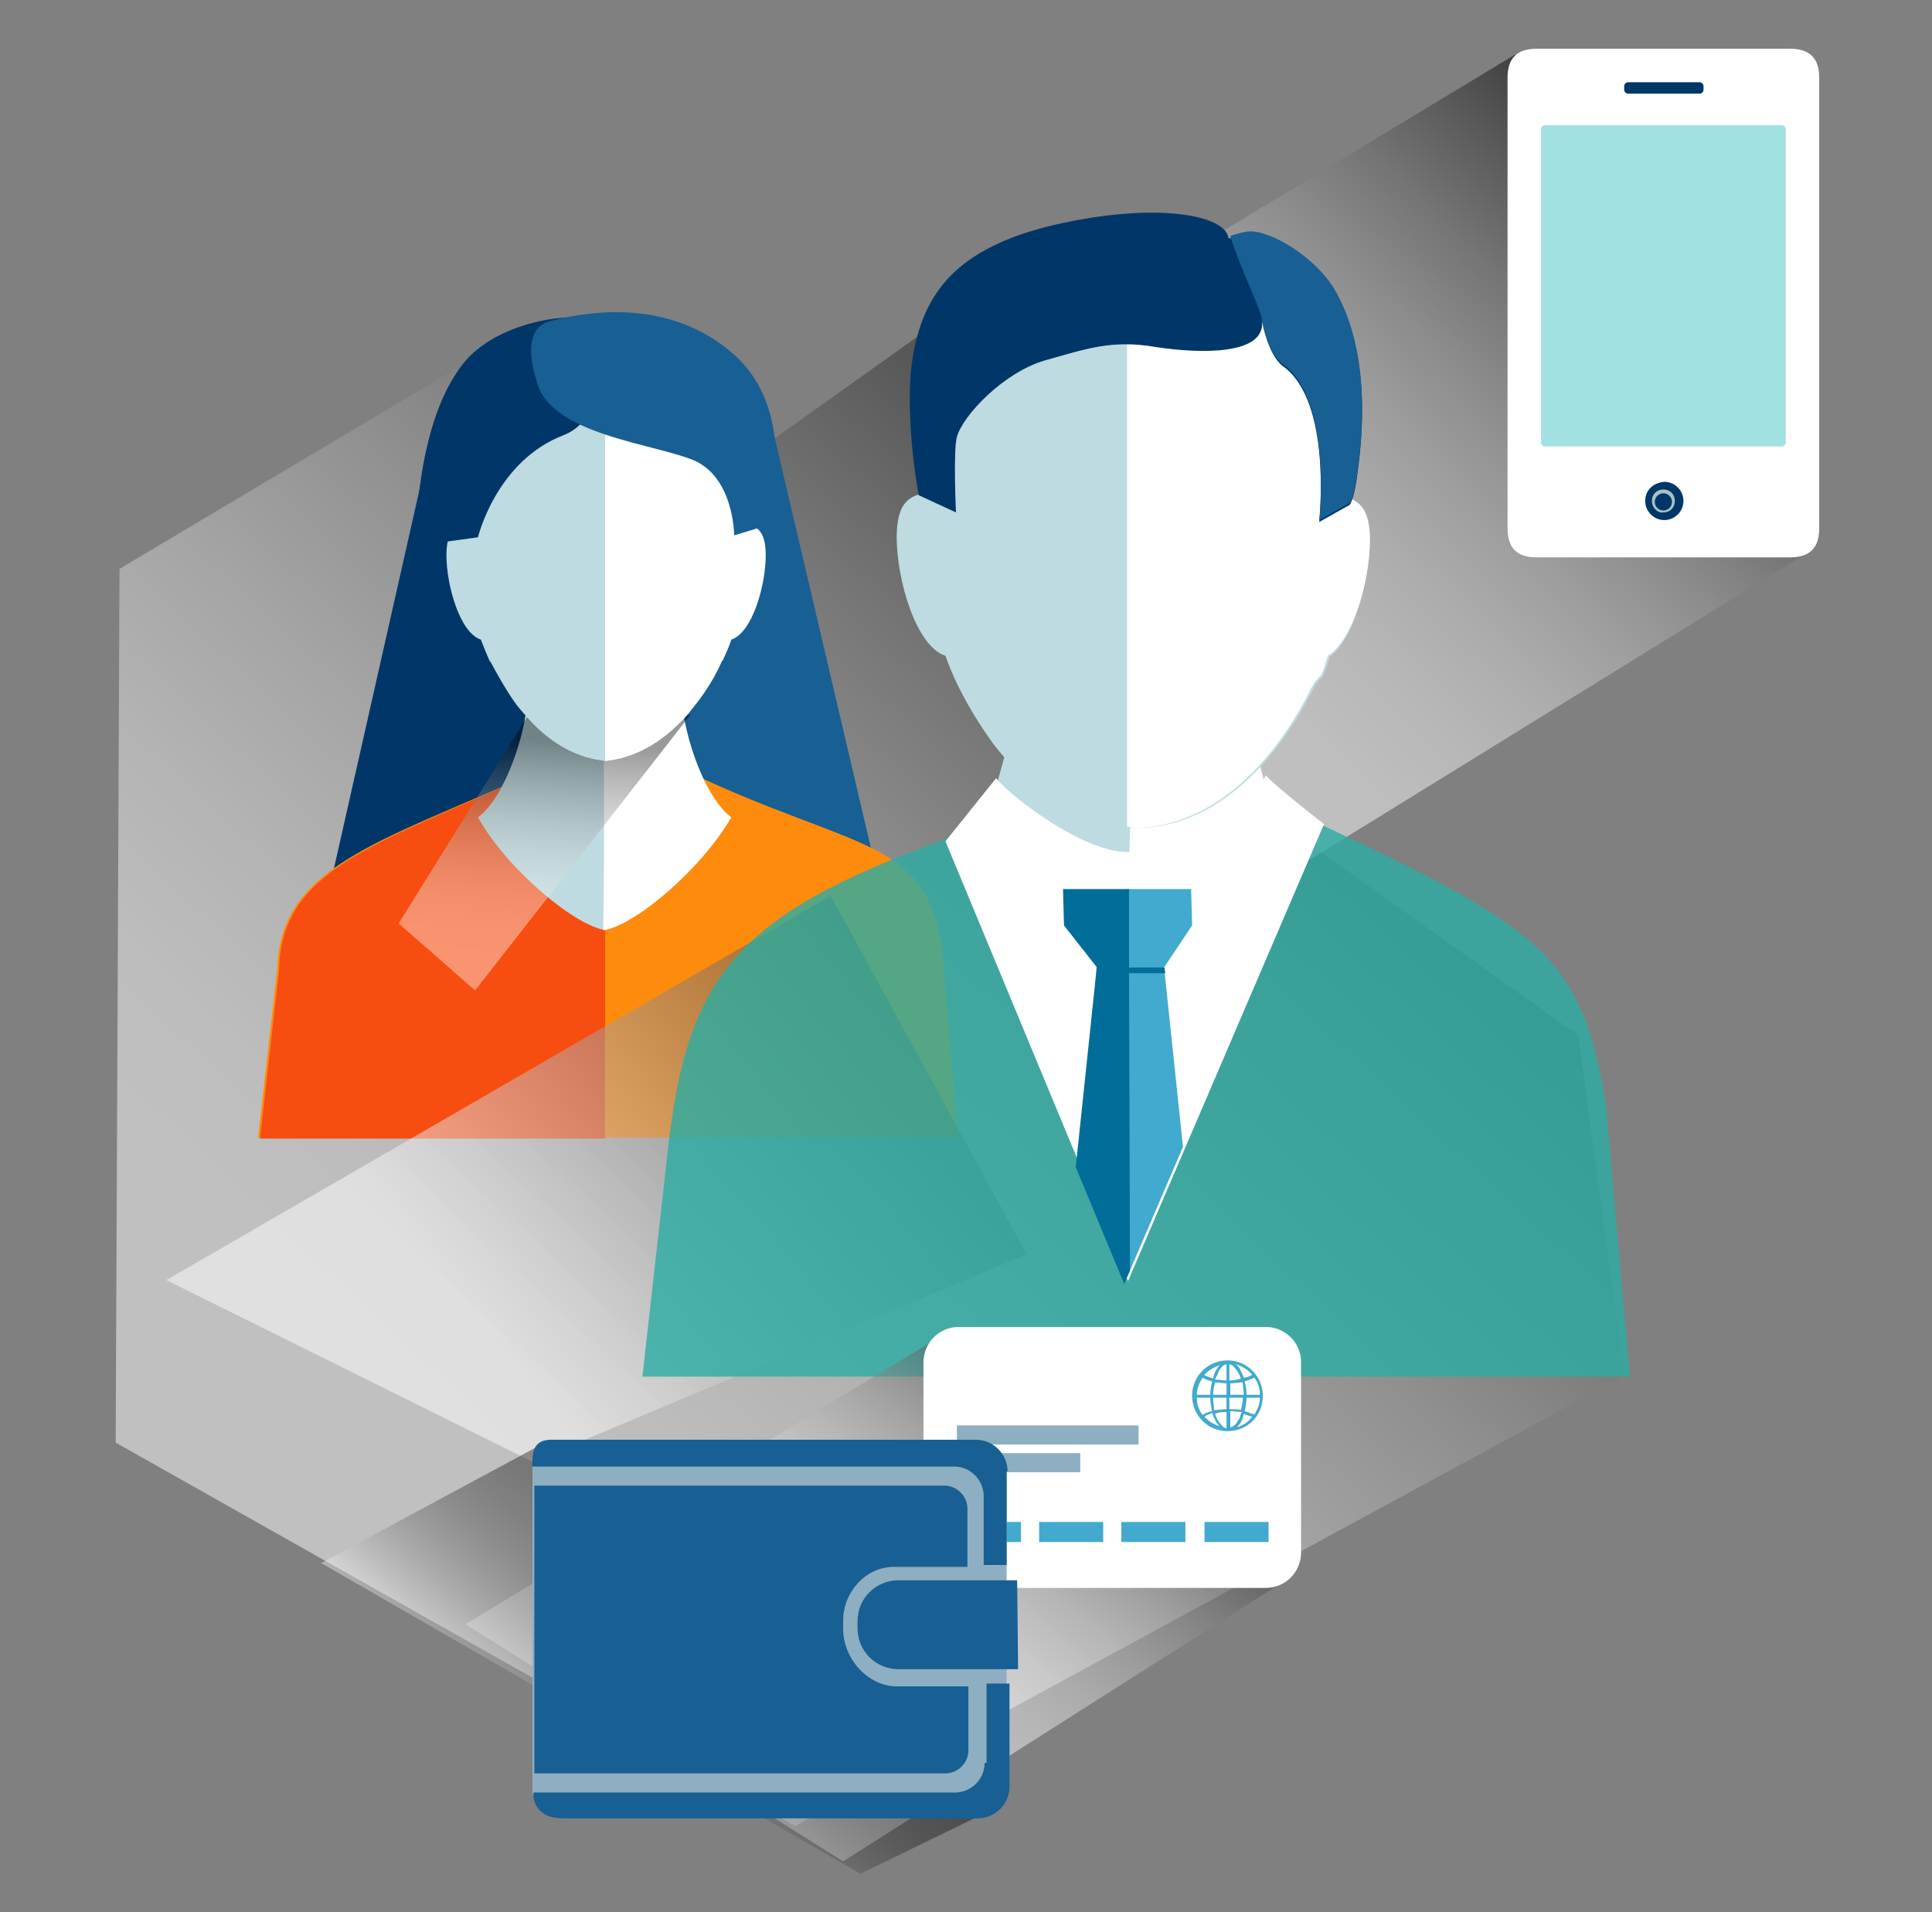 <?xml version="1.0" encoding="utf-8"?>
<!-- Generator: Adobe Illustrator 22.0.0, SVG Export Plug-In . SVG Version: 6.00 Build 0)  -->
<svg version="1.1" id="Layer_1" xmlns="http://www.w3.org/2000/svg" xmlns:xlink="http://www.w3.org/1999/xlink" x="0px" y="0px"
	 viewBox="0 0 202.1 200" style="enable-background:new 0 0 202.1 200;" xml:space="preserve">
<rect x="0" y="0" width="202.1" height="200" fill="#808080" stroke="none"/>
<style type="text/css">
	.st0{opacity:0.5;fill:url(#SVGID_1_);}
	.st1{fill:#185F93;}
	.st2{fill:#003768;}
	.st3{fill:#FF8B0D;}
	.st4{fill:#F74D11;}
	.st5{fill:#BDDBE0;}
	.st6{fill:#FFFFFF;}
	.st7{opacity:0.4;fill:url(#SVGID_2_);}
	.st8{opacity:0.5;fill:url(#SVGID_3_);}
	.st9{fill:#A2E0E2;}
	.st10{fill:#A7C4C3;}
	.st11{opacity:0.5;fill:url(#SVGID_4_);}
	.st12{opacity:0.8;fill:#2BADA3;}
	.st13{clip-path:url(#SVGID_6_);}
	.st14{fill:#41AACE;}
	.st15{fill:#006E99;}
	.st16{opacity:0.5;fill:url(#SVGID_7_);}
	.st17{fill:#8EAFC1;}
	.st18{opacity:0.4;fill:url(#SVGID_8_);}
</style>
<g>
	
		<linearGradient id="SVGID_1_" gradientUnits="userSpaceOnUse" x1="-108.967" y1="177.139" x2="85.527" y2="-31.43" gradientTransform="matrix(0.527 -1.990000e-02 -1.990000e-02 0.525 90.608 71.904)">
		<stop  offset="0.181" style="stop-color:#FFFFFF"/>
		<stop  offset="0.256" style="stop-color:#F9F9F9"/>
		<stop  offset="0.359" style="stop-color:#E7E7E7"/>
		<stop  offset="0.479" style="stop-color:#C9C9C9"/>
		<stop  offset="0.612" style="stop-color:#A0A0A0"/>
		<stop  offset="0.754" style="stop-color:#6C6C6C"/>
		<stop  offset="0.904" style="stop-color:#2D2D2D"/>
		<stop  offset="1" style="stop-color:#000000"/>
	</linearGradient>
	<polygon class="st0" points="72.7,51.8 100.2,32.2 130.5,48.3 130.4,83.6 165.1,108.3 169.9,143.9 83.2,191 12.1,150.9 12.5,59.5 
		52,36 	"/>
	<g>
		<polygon class="st1" points="80.6,43.9 92.3,93.8 68.2,89.2 68,64 		"/>
		<polygon class="st2" points="44.7,47.6 34.4,93.2 58.8,107.7 57.2,53.5 		"/>
		<path class="st3" d="M98.6,99.7v-0.4c-1.8-11.8-9-10.2-26.7-18.6L55.5,81c-16.2,7.2-26.2,9.8-26.5,20.3l-2,17.7h73.2L98.6,99.7z"
			/>
		<g>
			<g>
				<g>
					<path class="st4" d="M29.2,101.4l-2,17.7h36.1V80.9l-7.7,0.1C39.4,88.3,29.4,90.9,29.2,101.4z"/>
				</g>
			</g>
		</g>
		<g>
			<path class="st5" d="M55.1,73.7c-0.2,3.1-2.2,9.6-5.1,11.8c3.1,5.5,10.2,11.4,13.4,11.8c-0.2-12,0-23.6,0-23.6H55.1z"/>
			<path class="st6" d="M71.4,73.7c0.2,3.1,2.2,9.6,5.1,11.8C73.3,91,66.3,96.9,63.1,97.3c0.2-12,0-23.6,0-23.6H71.4z"/>
		</g>
		<g>
			
				<linearGradient id="SVGID_2_" gradientUnits="userSpaceOnUse" x1="273.659" y1="79.237" x2="298.139" y2="52.986" gradientTransform="matrix(0.463 -0.592 0.95 0.742 -137.405 208.016)">
				<stop  offset="0.104" style="stop-color:#FFFFFF"/>
				<stop  offset="0.206" style="stop-color:#FBFBFB"/>
				<stop  offset="0.297" style="stop-color:#F1F1F1"/>
				<stop  offset="0.383" style="stop-color:#DEDEDE"/>
				<stop  offset="0.467" style="stop-color:#C5C5C5"/>
				<stop  offset="0.549" style="stop-color:#A4A4A4"/>
				<stop  offset="0.63" style="stop-color:#7B7B7B"/>
				<stop  offset="0.71" style="stop-color:#4B4B4B"/>
				<stop  offset="0.787" style="stop-color:#141414"/>
				<stop  offset="0.813" style="stop-color:#000000"/>
			</linearGradient>
			<polygon class="st7" points="72.2,74.8 49.7,103.6 41.7,96.6 57.5,71.2 			"/>
			<g>
				<path class="st5" d="M49,42.9c-1.8,3.3-0.9,7.6-0.6,12c-1.1,0.3-1.7,1.1-1.7,3.2c0,3.1,1.4,8.1,3.6,8.8c0.3,0.8,0.6,1.5,0.9,2.2
					c0,0,0,0.1,0.1,0.1c0.8,1.5,1.6,2.9,2.5,4.2c0.4,0.6,0.9,1.1,1.4,1.7c2.4,2.7,5.3,4.3,8.3,4.5v-45C58.3,34.6,51.8,37.6,49,42.9z
					"/>
				<path class="st6" d="M63.3,34.6v45c3.1-0.3,5.9-1.9,8.3-4.5c0.5-0.5,0.9-1.1,1.4-1.7c0.9-1.2,1.8-2.6,2.5-4.2c0,0,0-0.1,0.1-0.1
					c0.3-0.7,0.7-1.5,0.9-2.2c2.2-0.7,3.6-5.7,3.6-8.8c0-2.1-0.6-2.9-1.7-3.2c0.2-4.4,1.1-8.7-0.6-12C74.9,37.6,68.4,34.6,63.3,34.6
					z"/>
			</g>
			<path class="st2" d="M63.3,33.6c-3.5-1.2-11.5,0.1-14.9,4.5c-5.1,6.5-4.9,19-4.9,19l6.5-0.9c0,0,1.9-8,9-10.7
				C64.3,43.4,63.3,33.6,63.3,33.6z"/>
			<path class="st1" d="M56.1,39.7c1.2,5.9,12.8,6.7,16.8,8.6c3.9,2,3.9,7.7,3.9,7.7l3.3-1c0,0,3.9-11.4-3.3-17.9
				c-7.1-6.3-16.2-4.3-19.3-3.5C54.2,34.5,56.1,39.7,56.1,39.7z"/>
		</g>
	</g>
	
		<linearGradient id="SVGID_3_" gradientUnits="userSpaceOnUse" x1="300.643" y1="295.296" x2="444.625" y2="140.895" gradientTransform="matrix(0.424 3.340000e-02 3.340000e-02 0.427 -21.244 -56.269)">
		<stop  offset="0.104" style="stop-color:#FFFFFF"/>
		<stop  offset="0.212" style="stop-color:#FBFBFB"/>
		<stop  offset="0.324" style="stop-color:#EEEEEE"/>
		<stop  offset="0.438" style="stop-color:#D9D9D9"/>
		<stop  offset="0.553" style="stop-color:#BCBCBC"/>
		<stop  offset="0.669" style="stop-color:#979797"/>
		<stop  offset="0.786" style="stop-color:#696969"/>
		<stop  offset="0.902" style="stop-color:#333333"/>
		<stop  offset="1" style="stop-color:#000000"/>
	</linearGradient>
	<polygon class="st8" points="189.7,57.4 130.9,93.7 97.4,42.6 158.5,5.7 	"/>
	<g>
		<path class="st6" d="M157.7,55.3c0,2,1,3,3,3h26.6c2,0,3-1,3-3V8.1c0-2-1-3-3-3h-26.6c-2,0-3,1-3,3V55.3z"/>
		<path class="st9" d="M161.2,46.3c0,0.2,0.2,0.4,0.4,0.4h24.8c0.2,0,0.4-0.2,0.4-0.4V13.5c0-0.2-0.2-0.4-0.4-0.4h-24.8
			c-0.2,0-0.4,0.2-0.4,0.4V46.3z"/>
		<g>
			<path class="st2" d="M172.1,52.4c0,1.1,0.9,2,2,2c1.1,0,2-0.9,2-2c0-1.1-0.9-2-2-2C172.9,50.5,172.1,51.3,172.1,52.4z"/>
			<path class="st10" d="M172.8,52.4c0-0.7,0.5-1.2,1.2-1.2l0,0c0.7,0,1.2,0.5,1.2,1.2l0,0c0,0.7-0.5,1.2-1.2,1.2l0,0
				C173.4,53.7,172.8,53.1,172.8,52.4L172.8,52.4z M174,53.4c0.5,0,0.9-0.4,0.9-0.9l0,0c0-0.5-0.4-0.9-0.9-0.9l0,0
				c-0.5,0-0.9,0.4-0.9,0.9l0,0C173.1,53,173.5,53.4,174,53.4L174,53.4z"/>
		</g>
		<g>
			<path class="st2" d="M169.9,9.4c0,0.2,0.2,0.4,0.4,0.4h7.5c0.2,0,0.4-0.2,0.4-0.4V9c0-0.2-0.2-0.4-0.4-0.4h-7.5
				c-0.2,0-0.4,0.2-0.4,0.4V9.4z"/>
		</g>
	</g>
	<g>
		<linearGradient id="SVGID_4_" gradientUnits="userSpaceOnUse" x1="17.198" y1="169.003" x2="108.641" y2="95.231">
			<stop  offset="0.385" style="stop-color:#FFFFFF"/>
			<stop  offset="0.462" style="stop-color:#E6E6E6"/>
			<stop  offset="0.627" style="stop-color:#A5A5A5"/>
			<stop  offset="0.864" style="stop-color:#3E3E3E"/>
			<stop  offset="1" style="stop-color:#000000"/>
		</linearGradient>
		<polygon class="st11" points="107.4,131.2 55.7,152.9 17.4,133.9 86.9,93.7 		"/>
		<path class="st12" d="M168.1,116.9v-0.6c-2.5-16.6-6.7-19.1-31.7-30.9l-32.7,0.7c-25,8.5-31.4,14.1-33.7,33l-2.8,24.9h103.3
			L168.1,116.9z"/>
		<g>
			<polygon class="st5" points="105.5,77.6 103.2,85.9 118.7,98.3 118.2,78.9 			"/>
			<polygon class="st6" points="131.2,77.8 133.4,86.1 117.9,98.6 118.4,79.2 			"/>
		</g>
		<path class="st6" d="M104.2,81.4c1.5,1.9,9.6,8.2,14.3,7.7c4.7-0.5,12.4-4.6,13.9-8c1.3,1.4,6.1,5.1,6.1,5.1l-20.5,47.8l-19.1-46
			L104.2,81.4z"/>
		<g>
			<g>
				<g>
					<g>
						<path class="st6" d="M103.8,77.7c0.6,0.8,1.3,1.6,1.9,2.3c0,0,0,0,0,0C105.1,79.3,104.4,78.5,103.8,77.7z"/>
					</g>
					<path class="st5" d="M143.3,56.5c0-2.8-0.8-3.9-2.2-4.4c0.3-5.7,1.2-11.8-0.9-16c-4-8-15.1-13-22.6-13
						c-7.2,0-16.5,4.2-20.5,11.7c-2.5,4.6-1.2,10.7-0.9,16.9c-1.5,0.4-2.4,1.5-2.4,4.5c0,4.4,2,11.4,5.1,12.4
						c0.4,1.1,0.8,2.1,1.3,3.1c0,0.1,0.1,0.1,0.1,0.2c1.1,2.2,2.3,4.1,3.6,5.9c0.6,0.8,1.3,1.6,2,2.3c0,0,0,0,0,0
						c3.8,4.1,8.2,6.5,13,6.5c7.3,0,13.8-5.5,18.3-14.2c0.3-0.7,0.7-1.2,1.2-1.7c0.3-0.7,0.5-1.3,0.7-2
						C141.6,66.9,143.3,60.6,143.3,56.5z"/>
				</g>
			</g>
			<g>
				<g>
					<path class="st6" d="M137,72.3c0.3-0.7,0.7-1.2,1.2-1.7c0.3-0.6,0.5-1.3,0.7-2c2.7-1.7,4.4-8,4.4-12.1c0-2.8-0.8-3.9-2.2-4.4
						c0.3-5.7,1.2-11.8-0.9-16c-4-7.9-14.8-12.9-22.3-13v63.4c0.3,0,0.6,0.1,0.9,0.1C126,86.5,132.6,81,137,72.3z"/>
				</g>
			</g>
			<g>
				<path class="st2" d="M132,33.5c0.5,3.7-6.5,3.5-11.1,2.8c-4.6-0.8-7.3,0.2-11.6,1.4c-4.4,1.3-8.6,5.8-9.2,8
					c-0.4,1.4-0.1,7.9-0.1,7.9l-3.9-1.8c0,0-1.8-9.5-0.4-15.6c1.3-5.9,4.7-10.6,15.6-12.9c9.9-2.1,16.9-0.8,17.2,1.6
					c0.8,0.2,1.4-0.5,2.3-0.5c2.3,0,6.7,2.7,8.7,5.9c2,3.2,3.9,9.2,2.5,19.2c-0.3,2.6-0.8,3.3-0.8,3.3l-3.2,1.8
					c0,0,1.4-12.6-3.8-16.3C132.6,37.1,132,33.5,132,33.5z"/>
				<g>
					<g>
						<g>
							<path class="st1" d="M134.2,38.1c5.2,3.7,3.8,16.3,3.8,16.3l3.2-1.8c0,0,0.5-0.7,0.8-3.3c1.4-10-0.5-15.9-2.5-19.2
								c-2-3.2-6.4-5.9-8.7-5.9c-0.5,0-1.7,0.3-2.1,0.5c1,3.3,3.3,7.9,3.3,8.7C132,33.3,132.5,36.9,134.2,38.1z"/>
						</g>
						<g>
							<path class="st1" d="M132,33.3c0,0.2,0,0.5-0.1,0.9C132,33.9,132,33.7,132,33.3z"/>
						</g>
					</g>
				</g>
			</g>
		</g>
		<g>
			<defs>
				<path id="SVGID_5_" d="M103.9,81.7c1.5,1.9,9.6,8.2,14.2,7.7c4.7-0.5,12.4-4.7,13.9-8c1.3,1.4,6.1,5.1,6.1,5.1l-20.5,47.8
					l-19.1-46L103.9,81.7z"/>
			</defs>
			<clipPath id="SVGID_6_">
				<use xlink:href="#SVGID_5_"  style="overflow:visible;"/>
			</clipPath>
			<g class="st13">
				<g>
					<g>
						<polygon class="st14" points="121.3,101.9 117.9,101.9 117.9,93 124.6,93 124.7,96.8 						"/>
						<polygon class="st14" points="121.7,100.5 127.6,156.6 118.3,164 118.1,163.8 117.7,100.6 						"/>
						<polygon class="st15" points="115.3,101.9 118.1,101.9 118.1,93 111.2,93 111.3,96.8 						"/>
						<polygon class="st15" points="114.8,100.5 108.9,156.6 118.3,164 118.1,100.5 						"/>
					</g>
					<polygon class="st15" points="121.9,101.8 114.7,101.8 114.7,101.2 121.8,101.2 					"/>
				</g>
			</g>
		</g>
	</g>
	<g>
		<linearGradient id="SVGID_7_" gradientUnits="userSpaceOnUse" x1="81.357" y1="181.065" x2="112.854" y2="140.187">
			<stop  offset="0.104" style="stop-color:#FFFFFF"/>
			<stop  offset="0.205" style="stop-color:#FAFAFA"/>
			<stop  offset="0.316" style="stop-color:#EDEDED"/>
			<stop  offset="0.432" style="stop-color:#D7D7D7"/>
			<stop  offset="0.552" style="stop-color:#B8B8B8"/>
			<stop  offset="0.674" style="stop-color:#909090"/>
			<stop  offset="0.799" style="stop-color:#606060"/>
			<stop  offset="0.922" style="stop-color:#272727"/>
			<stop  offset="1" style="stop-color:#000000"/>
		</linearGradient>
		<polygon class="st16" points="135.1,164.9 88.2,194.7 48.7,169.9 98.2,139.9 		"/>
		<g>
			<path class="st6" d="M136.1,162.4c0,2-1.6,3.7-3.7,3.7h-32.1c-2,0-3.7-1.6-3.7-3.7v-19.9c0-2,1.6-3.7,3.7-3.7h32.1
				c2,0,3.7,1.6,3.7,3.7V162.4z"/>
			<path class="st14" d="M132.1,146c0-2-1.6-3.7-3.7-3.7l0,0l0,0c-2,0-3.7,1.6-3.7,3.7c0,2,1.6,3.7,3.7,3.7l0,0l0,0l0,0
				C130.5,149.7,132.1,148.1,132.1,146z M131,147.9c-0.2-0.1-0.5-0.2-0.8-0.3c0.1-0.4,0.2-0.9,0.2-1.4h1.4c0,0.7-0.3,1.3-0.6,1.8
				C131.2,147.9,131.1,147.9,131,147.9z M131.2,144.1c0.4,0.5,0.6,1.1,0.6,1.8h-1.4c0-0.5-0.1-1-0.2-1.4c0.3-0.1,0.6-0.2,0.8-0.3
				C131.1,144.2,131.1,144.1,131.2,144.1z M130.1,145.9h-1.4v-1.2c0.4,0,0.9-0.1,1.3-0.1C130,145,130.1,145.4,130.1,145.9z
				 M128.6,144.4v-1.5c0-0.1,0-0.1,0-0.2c0.1,0,0.3,0.1,0.4,0.2c0.3,0.3,0.6,0.7,0.8,1.3C129.5,144.3,129.1,144.4,128.6,144.4z
				 M127.9,142.9c0.1-0.1,0.3-0.2,0.4-0.2v1.7c-0.4,0-0.8-0.1-1.2-0.1c0.1-0.2,0.2-0.4,0.3-0.6C127.5,143.3,127.7,143.1,127.9,142.9
				z M128.3,144.7v1.2h-1.4c0-0.5,0.1-0.9,0.2-1.3C127.5,144.6,127.9,144.7,128.3,144.7z M126.6,145.9h-1.4c0-0.7,0.3-1.3,0.6-1.8
				c0.3,0.2,0.6,0.3,1,0.4C126.7,144.9,126.6,145.4,126.6,145.9z M126.6,146.2c0,0.5,0.1,1,0.2,1.4c-0.4,0.1-0.7,0.2-1,0.4
				c-0.4-0.5-0.6-1.1-0.6-1.8H126.6z M126.9,146.2h1.4v1.2c-0.5,0-0.9,0.1-1.3,0.1C127,147.1,126.9,146.7,126.9,146.2z M128.3,147.7
				v1.7c-0.1,0-0.3-0.1-0.4-0.2c-0.3-0.3-0.6-0.7-0.8-1.3C127.5,147.7,127.9,147.7,128.3,147.7z M129.1,149.1
				c-0.1,0.1-0.3,0.2-0.4,0.2v-0.6c0-0.3,0-0.7,0-1.1c0.4,0,0.8,0.1,1.2,0.1c-0.1,0.2-0.2,0.5-0.2,0.6
				C129.4,148.7,129.3,149,129.1,149.1z M128.6,147.4c0-0.4,0-0.8,0-1.2h1.4c0,0.5-0.1,0.9-0.2,1.3
				C129.5,147.4,129.1,147.4,128.6,147.4z M131,143.8c-0.2,0.1-0.5,0.3-0.9,0.3c-0.1-0.3-0.2-0.5-0.3-0.7c-0.1-0.3-0.3-0.5-0.5-0.7
				c0.6,0.2,1.1,0.5,1.5,0.9C130.9,143.7,131,143.8,131,143.8z M127.6,142.8c-0.3,0.3-0.6,0.8-0.7,1.4c-0.3-0.1-0.5-0.2-0.8-0.3
				c0,0-0.1,0-0.1-0.1c0.1-0.1,0.1-0.1,0.2-0.2C126.5,143.3,127,143,127.6,142.8z M126,148.2c0,0,0.1,0,0.1-0.1
				c0.2-0.1,0.5-0.2,0.7-0.3c0.1,0.3,0.2,0.5,0.3,0.7c0.1,0.3,0.3,0.5,0.5,0.7c-0.6-0.2-1.1-0.5-1.5-0.9
				C126.1,148.3,126,148.3,126,148.2z M129.4,149.3c0.3-0.3,0.6-0.8,0.7-1.4c0.3,0.1,0.6,0.2,0.9,0.3c-0.1,0.1-0.1,0.1-0.2,0.2
				C130.5,148.8,130,149.1,129.4,149.3z"/>
			<g>
				<g>
					<g>
						<g>
							<rect x="100.1" y="159.2" class="st14" width="6.7" height="2.1"/>
						</g>
						<g>
							<rect x="108.7" y="159.2" class="st14" width="6.7" height="2.1"/>
						</g>
						<g>
							<rect x="117.3" y="159.2" class="st14" width="6.7" height="2.1"/>
						</g>
						<g>
							<rect x="126" y="159.2" class="st14" width="6.7" height="2.1"/>
						</g>
					</g>
				</g>
				<rect x="100.1" y="149.1" class="st17" width="19" height="2"/>
				<rect x="100.1" y="152" class="st17" width="12.9" height="2"/>
			</g>
		</g>
	</g>
	<g>
		
			<linearGradient id="SVGID_8_" gradientUnits="userSpaceOnUse" x1="-283.686" y1="44.052" x2="-243.348" y2="0.794" gradientTransform="matrix(0.386 -9.160000e-02 -9.160000e-02 0.379 172.992 143.447)">
			<stop  offset="0" style="stop-color:#FFFFFF"/>
			<stop  offset="9.712934e-03" style="stop-color:#FAFAFA"/>
			<stop  offset="0.128" style="stop-color:#C0C0C0"/>
			<stop  offset="0.25" style="stop-color:#8D8D8D"/>
			<stop  offset="0.372" style="stop-color:#626262"/>
			<stop  offset="0.495" style="stop-color:#3E3E3E"/>
			<stop  offset="0.619" style="stop-color:#232323"/>
			<stop  offset="0.743" style="stop-color:#0F0F0F"/>
			<stop  offset="0.869" style="stop-color:#040404"/>
			<stop  offset="1" style="stop-color:#000000"/>
		</linearGradient>
		<polygon class="st18" points="105,188.7 90,196 33.6,163.5 57,150.9 		"/>
		<g>
			<rect x="55.7" y="153.3" class="st17" width="49.6" height="34.4"/>
			<path class="st1" d="M106.4,165.3H94c-2.4,0-4.3,1.9-4.3,4.3v0.7c0,2.4,1.9,4.3,4.3,4.3l12.5,0L106.4,165.3z"/>
			<path class="st1" d="M105.4,153.9c0-1.8-1.5-3.3-3.3-3.3H58.8c-0.4,0-0.8,0-1.3,0c-1.3,0.1-1.9,0.7-1.8,2.8h44.1
				c1.7,0,3.1,1.4,3.1,3.1v7.2h2.4V153.9z M103,184.4c0,1.7-1.4,3.1-3.1,3.1c0,0-44.1,0-44.1,0c0,0.5,0,1.1,0.6,1.8
				c0.9,0.9,1.8,0.9,3.1,0.9l42.8,0c1.8,0,3.3-1.5,3.3-3.3v-10.8l-2.4,0V184.4z M88.2,170.4v-0.9c0-2.9,2.3-5.6,5.3-5.6h7.7v-6.1
				c0-1.3-1.1-2.4-2.4-2.4l-42.9,0c0,3.2,0,25.3,0,30.1l43,0c1.3,0,2.4-1.1,2.4-2.4v-6.7l-7.7,0C90.5,176.2,88.2,173.3,88.2,170.4z"
				/>
		</g>
	</g>
</g>
</svg>
